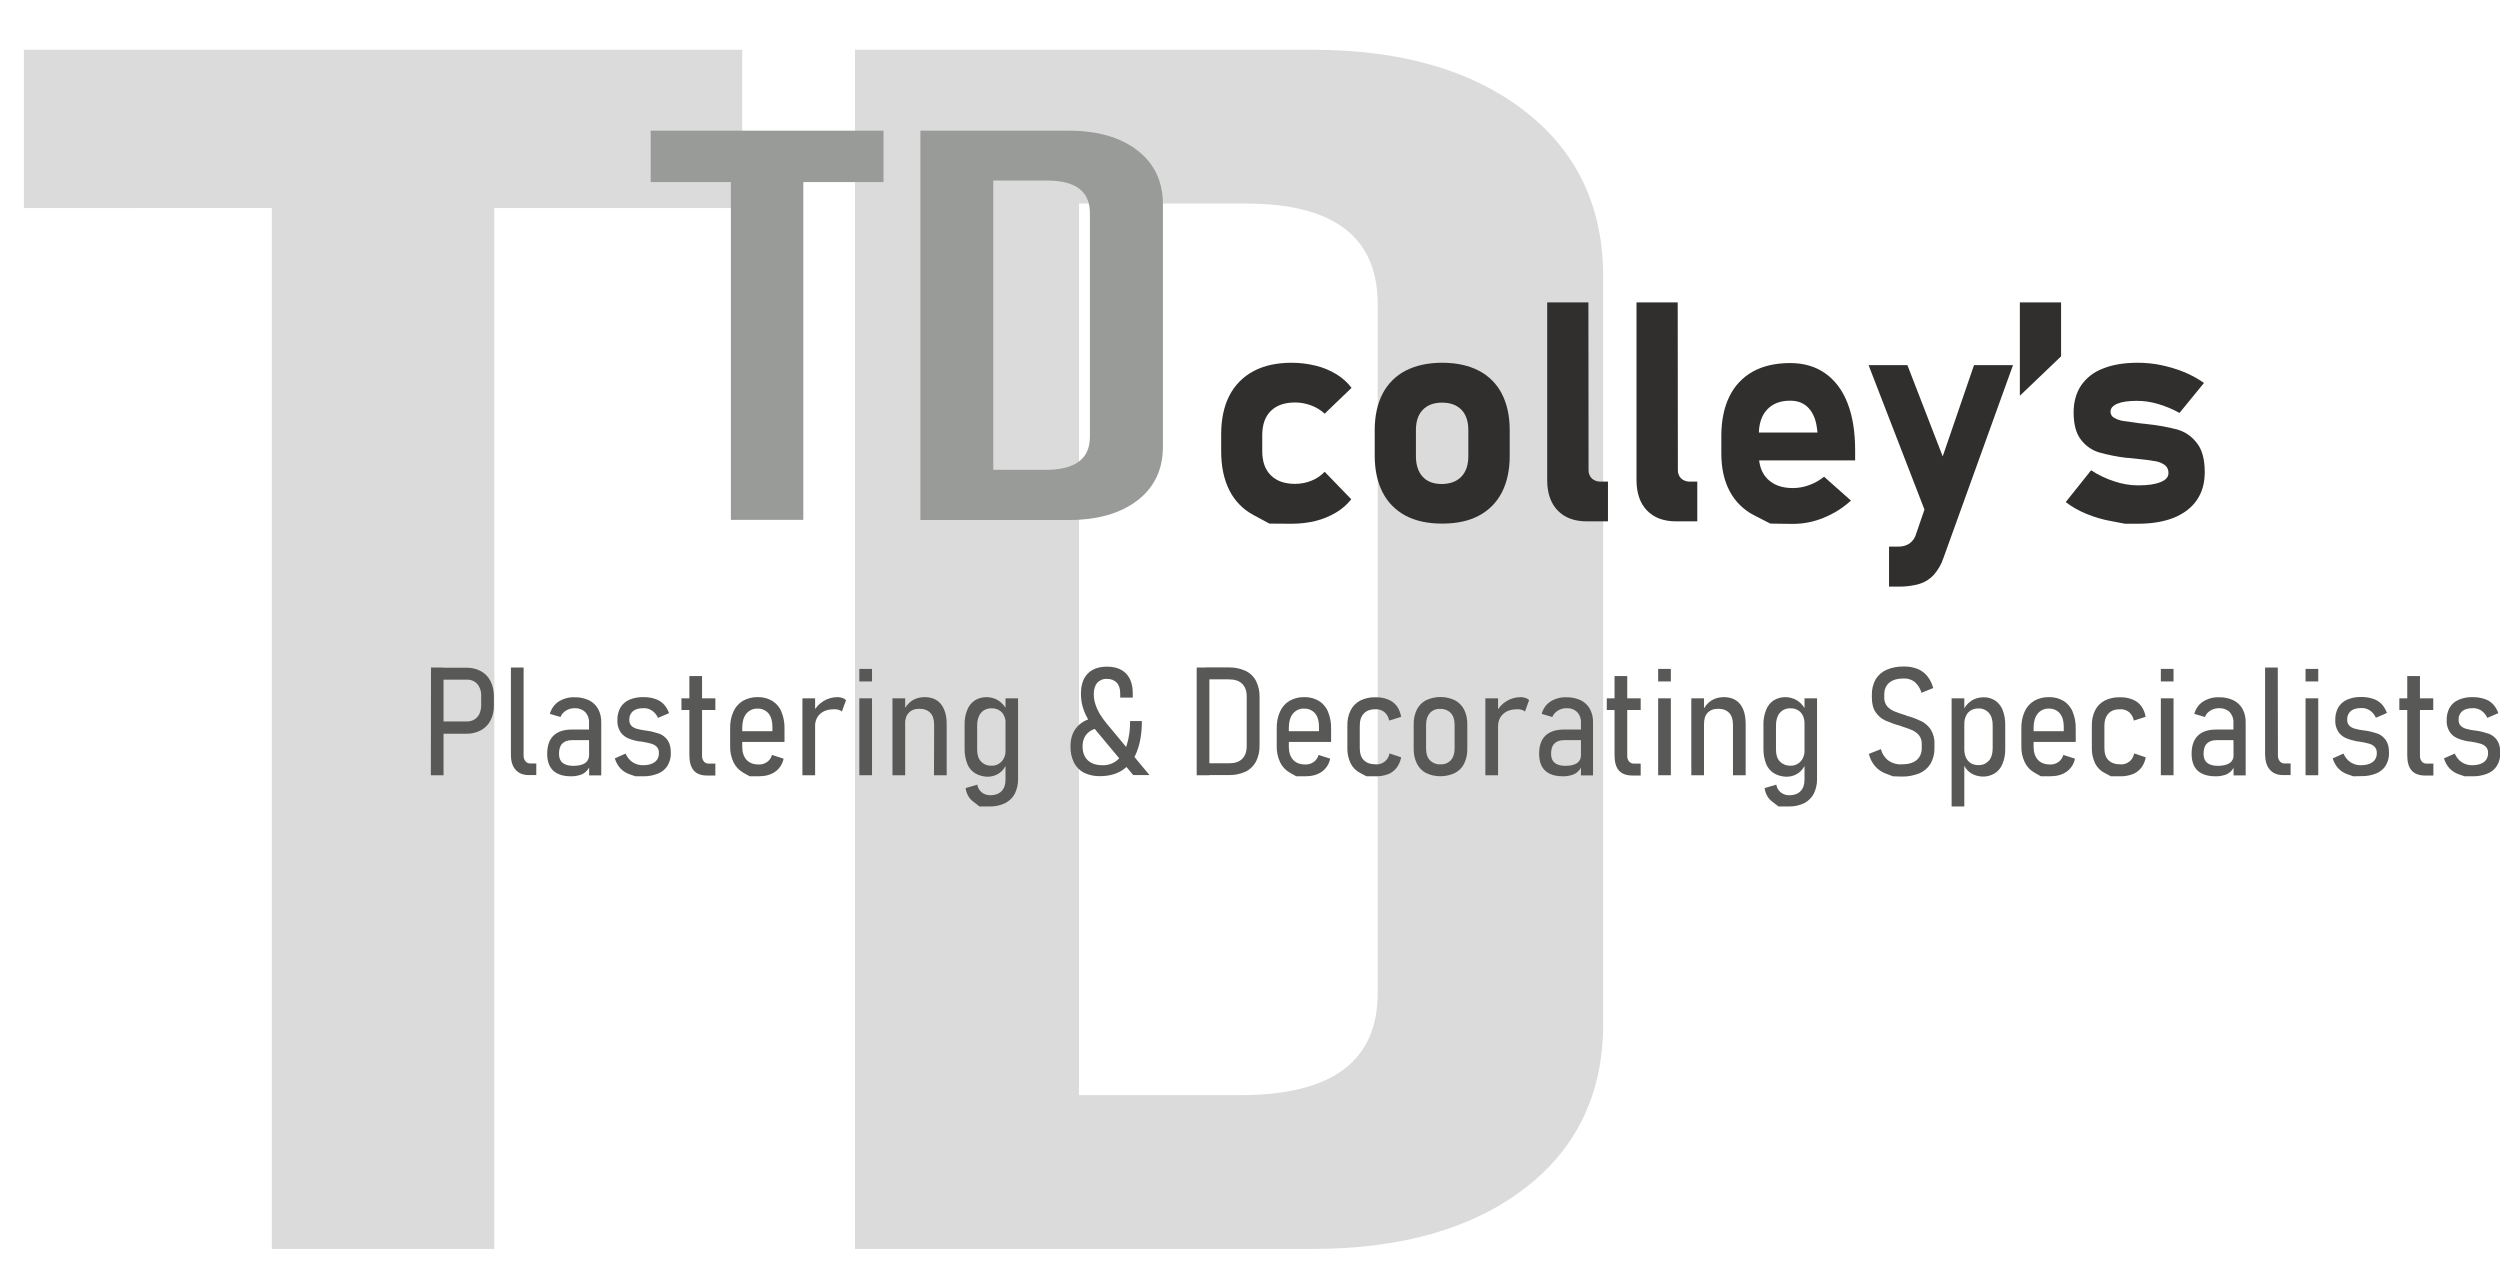 <?xml version="1.0" encoding="utf-8"?>
<!-- Generator: Adobe Illustrator 23.1.0, SVG Export Plug-In . SVG Version: 6.00 Build 0)  -->
<svg version="1.1" id="Layer_1" xmlns="http://www.w3.org/2000/svg" xmlns:xlink="http://www.w3.org/1999/xlink" x="0px" y="0px"
	 viewBox="0 0 1674 850.4" style="enable-background:new 0 0 1674 850.4;" xml:space="preserve">
<style type="text/css">
	.st0{enable-background:new    ;}
	.st1{fill:#DBDBDB;}
	.st2{fill:#585856;}
	.st3{fill:#999B98;}
	.st4{fill:#302F2D;}
</style>
<title>Asset 1</title>
<g>
	<g id="Layer_1-2">
		<g class="st0">
			<path class="st1" d="M497,139.3H331v697H182v-697H16v-106h481V139.3z"/>
			<path class="st1" d="M1073.5,685.3c0,46.9-17.6,83.8-52.9,110.7s-82.6,40.3-142.1,40.3h-306v-803h306
				c59.5,0,106.8,13.6,142.1,40.8c35.3,27.2,52.9,64.3,52.9,111.2V685.3z M922.5,665V203.6c0-44.8-29.4-67.3-88.1-67.3H722.5v597
				h108C891.9,733.3,922.5,710.6,922.5,665z"/>
		</g>
		<path class="st2" d="M288.6,447h8.4v72.1h-8.5L288.6,447z M293.8,483.1h18.8c1.8,0,3.5-0.4,5-1.3s2.6-2.2,3.4-3.8
			c0.8-1.8,1.2-3.8,1.2-5.7V466c0.1-2-0.3-4-1.2-5.8c-0.7-1.6-1.9-2.9-3.3-3.8c-1.5-0.9-3.3-1.4-5.1-1.3h-18.8v-8h18.4
			c3.4-0.1,6.8,0.7,9.8,2.3c2.7,1.5,5,3.8,6.4,6.6c1.6,3.1,2.3,6.6,2.3,10.1v6.5c0.1,3.4-0.7,6.9-2.3,9.9c-1.4,2.8-3.7,5-6.4,6.5
			c-3,1.6-6.4,2.4-9.8,2.3h-18.4V483.1z"/>
		<path class="st2" d="M350.6,505.5c-0.1,1.5,0.3,3,1.2,4.2c0.8,1,2.1,1.6,3.4,1.5h3.9v7.8h-5c-3.8,0-6.8-1.2-8.9-3.6
			c-2.1-2.4-3.1-5.7-3.1-10.1V447h8.5V505.5z"/>
		<path class="st2" d="M370.4,516c-2.7-2.6-4-6.3-4-11.3c0-5.3,1.4-9.4,4.2-12.1s6.9-4.1,12.4-4.1h11.8l0.7,7.1H383
			c-2.9,0-5,0.8-6.5,2.3s-2.2,3.8-2.2,6.9c0,2.7,0.8,4.7,2.4,6c1.6,1.3,4,2,7.1,2c3.5,0,6.1-0.6,7.9-1.8c1.8-1.2,2.8-3.2,2.7-5.3
			l1,5.7c-0.4,1.8-1.3,3.4-2.5,4.7s-2.7,2.3-4.4,2.8c-2,0.6-4.1,1-6.3,0.9C377.1,519.8,373.1,518.5,370.4,516z M394.4,484
			c0.2-2.6-0.7-5.2-2.5-7.2c-1.9-1.8-4.4-2.7-7.1-2.6c-2,0-4.1,0.5-5.8,1.6c-1.7,1-3,2.5-3.7,4.3l-7.1-2.1c0.9-3.3,2.9-6.3,5.8-8.2
			c3.2-2,7-3.1,10.8-2.9c3.3-0.1,6.6,0.6,9.6,2c2.6,1.3,4.7,3.3,6.1,5.8c1.5,2.8,2.2,6,2.1,9.2v35.3h-8.1L394.4,484z"/>
		<path class="st2" d="M425.5,519.8l-3.8-1.3c-2.4-0.8-4.6-2.2-6.3-4c-1.7-1.9-3-4.2-3.7-6.7l7.2-3.2c1,2.3,2.6,4.4,4.7,5.8
			c2,1.3,4.4,2,6.8,2c3.5,0,6.1-0.7,8-2.1s2.9-3.7,2.8-6.1c0.1-1.5-0.4-3-1.4-4.1c-1-1-2.2-1.7-3.6-2.1c-2-0.6-4-1-6-1.3l-0.5-0.1
			l-0.8-0.1c-0.1,0-0.2,0-0.2,0c-0.1,0-0.2,0-0.4,0c-2.6-0.4-5.2-1.1-7.6-2.1c-2.1-0.9-3.9-2.3-5.2-4.2c-1.5-2.4-2.3-5.1-2.1-7.9
			c-0.1-3,0.6-5.9,2-8.5c1.4-2.3,3.4-4.1,5.9-5.2c3-1.3,6.3-1.9,9.6-1.8c2.7,0,5.3,0.3,7.8,1.2c2.2,0.7,4.1,1.9,5.7,3.5
			c1.6,1.7,2.8,3.8,3.6,6l-7.4,3.2c-0.9-2-2.2-3.6-4-4.9c-1.7-1.1-3.7-1.7-5.8-1.6c-3.1,0-5.4,0.7-7,2c-1.7,1.5-2.6,3.7-2.4,5.9
			c-0.1,1.4,0.4,2.8,1.4,3.9c1,1,2.3,1.6,3.6,2c2,0.5,4.1,1,6.1,1.2h0.2c0.1,0,0.1,0,0.2,0s0.2,0.1,0.2,0.1h0.3
			c2.7,0.4,5.4,1.1,8.1,2c2.2,0.8,4.1,2.3,5.5,4.3c1.5,2.1,2.2,4.9,2.2,8.6c0.1,3-0.7,5.9-2.2,8.5c-1.5,2.4-3.7,4.2-6.4,5.3
			c-3.3,1.3-6.7,1.9-10.2,1.8L425.5,519.8z"/>
		<path class="st2" d="M456.3,467.6H479v7.8h-22.7V467.6z M464.5,515.9c-1.9-2.3-2.9-5.7-2.9-10.2v-53h8.5v53.1
			c-0.1,1.5,0.3,2.9,1.2,4.1c0.9,1,2.1,1.5,3.4,1.4h4.3v8h-5.4C469.5,519.3,466.5,518.2,464.5,515.9L464.5,515.9z"/>
		<path class="st2" d="M502,519.8l-4.3-2.4c-2.8-1.6-5.1-4-6.5-6.9c-1.6-3.4-2.4-7.1-2.3-10.8v-11.9c-0.1-3.9,0.6-7.8,2.2-11.3
			c1.3-3,3.5-5.5,6.3-7.2c3-1.7,6.5-2.6,10-2.5c3.4-0.1,6.7,0.8,9.7,2.5c2.7,1.7,4.9,4.2,6.1,7.2c1.5,3.6,2.2,7.5,2.1,11.4v8.9
			h-30.6v-7.2h22.5v-3c0-3.8-0.9-6.8-2.6-8.9c-1.8-2.1-4.5-3.3-7.2-3.2c-2.9-0.2-5.8,1.1-7.7,3.4c-1.8,2.3-2.7,5.4-2.7,9.4V500
			c0,3.8,1,6.7,2.9,8.8s4.6,3.1,8.1,3.1c2,0.1,4-0.5,5.7-1.7c1.6-1.2,2.7-2.8,3.2-4.7l7.8,2.5c-0.7,3.5-2.7,6.7-5.7,8.8
			c-2.9,2-6.5,3-11,3H502z"/>
		<path class="st2" d="M537.3,467.6h8.5v51.5h-8.5V467.6z M561.6,475.3c-0.9-0.3-1.9-0.4-2.9-0.4c-4,0-7.2,1-9.5,3.1
			c-2.3,2-3.4,4.9-3.5,8.6l-1-10c1.6-3,3.9-5.5,6.8-7.2c2.8-1.7,6-2.6,9.3-2.6c1.1,0,2.2,0.2,3.2,0.5c0.9,0.3,1.8,0.8,2.5,1.5
			l-2.8,7.7C563.1,475.9,562.4,475.5,561.6,475.3L561.6,475.3z"/>
		<path class="st2" d="M575.4,447.9h8.5v8.4h-8.5V447.9z M575.4,467.6h8.5v51.5h-8.5V467.6z"/>
		<path class="st2" d="M597.6,467.6h8.5v51.5h-8.5V467.6z M625.5,485.4c0-3.5-0.8-6.2-2.5-8s-4.1-2.8-7.3-2.8s-5.5,0.9-7.2,2.7
			s-2.5,4.3-2.5,7.7l-1.1-8.6c1.1-2.9,3.1-5.4,5.7-7.2c2.5-1.6,5.4-2.4,8.4-2.4c4.8,0,8.5,1.5,11,4.6s3.9,7.5,3.9,13.4v34.3h-8.5
			L625.5,485.4z"/>
		<path class="st2" d="M652.8,517.7c-2.3-1.5-4.1-3.6-5.1-6.2c-1.2-3.1-1.8-6.4-1.8-9.7v-16.5c-0.1-3.4,0.5-6.8,1.8-10
			c1-2.6,2.7-4.7,5-6.3c2.4-1.5,5.1-2.2,7.9-2.2c2.8,0,5.6,0.8,8,2.3c2.5,1.7,4.5,4,5.8,6.8l-1,8.6c0-1.8-0.3-3.7-1.1-5.3
			c-0.7-1.5-1.8-2.8-3.2-3.6c-1.5-0.9-3.3-1.4-5.1-1.3c-2.7-0.1-5.3,0.9-7.1,3c-1.7,2-2.6,4.8-2.6,8.3V502c0,3.4,0.8,6,2.6,7.9
			s4.4,3,7.1,2.8c1.8,0.1,3.5-0.4,5-1.4c1.4-0.9,2.5-2.2,3.2-3.6c0.8-1.7,1.2-3.5,1.1-5.3l0.7,8.8c-0.9,2.7-2.7,5-5,6.6
			c-2.4,1.6-5.3,2.4-8.2,2.3C658,519.9,655.2,519.2,652.8,517.7z M655.9,540l-4.2-3.2c-2.9-2.2-4.7-5.5-5.1-9.1l7.8-2.3
			c0.3,2,1.4,3.9,3,5.2s3.7,1.9,5.7,1.9c3.2,0,5.7-0.9,7.5-2.7s2.7-4.4,2.7-7.7v-54.5h8.4v53.9c0.1,3.5-0.7,6.9-2.2,10
			c-1.4,2.7-3.7,4.9-6.5,6.3c-3.2,1.5-6.7,2.3-10.2,2.2L655.9,540z"/>
		<path class="st2" d="M728.7,490.5c-2.5,2.2-3.8,5.3-3.8,9.3s1.2,7.1,3.5,9.3c2.3,2.2,5.6,3.3,9.9,3.3c3.6,0.1,7.2-1.1,9.9-3.5
			c3-2.7,5.2-6.2,6.3-10.1c1.6-5.2,2.3-10.6,2.2-16h7.9c0,7.9-1.1,14.6-3.2,20.1c-1.8,5-5.1,9.4-9.4,12.5c-4.2,2.9-9.4,4.3-15.5,4.3
			c-3.7,0.1-7.4-0.7-10.7-2.3c-2.9-1.5-5.2-3.9-6.7-6.8c-1.6-3.4-2.4-7.1-2.3-10.8c0-5.7,1.6-10.2,4.9-13.6
			c3.2-3.4,7.8-5.4,13.7-5.9l4,6.9C734.8,487.2,731.2,488.3,728.7,490.5z M734.2,489.5c-2.1-2.5-4.1-5.2-5.7-8
			c-1.5-2.6-2.7-5.3-3.5-8.1c-0.8-2.8-1.2-5.7-1.2-8.7c0-6,1.5-10.5,4.5-13.6s7.3-4.7,12.9-4.7c5.5,0,9.8,1.5,12.8,4.6
			s4.5,7.5,4.5,13.3v2.8h-8.4v-2.8c0-3.1-0.8-5.5-2.3-7.2c-1.7-1.7-4.1-2.6-6.5-2.5c-2.5-0.2-4.9,0.8-6.6,2.6
			c-1.5,1.8-2.3,4.3-2.3,7.5c0,2.3,0.3,4.5,1,6.6c0.7,2.3,1.7,4.5,2.9,6.6c1.5,2.4,3.1,4.7,4.9,6.8l28.5,34.3h-10.9L734.2,489.5z"/>
		<path class="st2" d="M801.3,447h8.5v72.1h-8.5V447z M807.1,511.1H823c3.9,0,6.8-1,8.8-3s3-4.8,3-8.6v-33c0-3.8-1-6.6-3-8.6
			s-5-3-8.8-3h-15.9v-8h15.6c3.9-0.1,7.8,0.7,11.3,2.3c3,1.4,5.5,3.8,7,6.7c1.7,3.4,2.5,7.1,2.4,10.9v32.3c0.1,3.8-0.7,7.5-2.4,10.9
			c-1.6,2.9-4,5.3-7,6.7c-3.5,1.6-7.4,2.4-11.3,2.3h-15.6V511.1z"/>
		<path class="st2" d="M868,519.8l-4.3-2.4c-2.8-1.6-5.1-4-6.5-6.9c-1.6-3.4-2.4-7.1-2.3-10.8v-11.9c-0.1-3.9,0.6-7.8,2.2-11.3
			c1.3-3,3.5-5.5,6.3-7.2c3-1.7,6.5-2.6,10-2.5c3.4-0.1,6.7,0.8,9.7,2.5c2.7,1.7,4.9,4.2,6.1,7.2c1.5,3.6,2.2,7.5,2.1,11.4v8.9
			h-30.6v-7.2h22.5v-3c0-3.8-0.9-6.8-2.6-8.9c-1.8-2.1-4.5-3.3-7.2-3.2c-3-0.2-5.8,1.1-7.7,3.4c-1.8,2.3-2.7,5.4-2.7,9.4V500
			c0,3.8,1,6.7,2.9,8.8s4.7,3.1,8.1,3.1c2,0.1,4-0.5,5.7-1.7c1.6-1.2,2.7-2.8,3.2-4.7l7.8,2.5c-0.7,3.5-2.7,6.7-5.7,8.8
			c-2.9,2-6.5,3-11,3H868z"/>
		<path class="st2" d="M915,519.8l-4.2-2.2c-2.8-1.4-5-3.7-6.4-6.4c-1.5-3.2-2.3-6.7-2.2-10.2v-15.1c-0.1-3.6,0.6-7.1,2.2-10.3
			c1.4-2.8,3.7-5.1,6.4-6.5c3.2-1.6,6.7-2.3,10.2-2.2c2.9-0.1,5.8,0.4,8.5,1.5c2.3,0.9,4.3,2.4,5.8,4.4c1.5,2.1,2.5,4.6,2.9,7.2
			l-8,2.5c-0.4-2.2-1.5-4.2-3.2-5.7c-1.7-1.3-3.8-2-5.9-1.9c-3.4,0-6,0.9-7.8,2.8c-1.9,1.9-2.8,4.6-2.8,8.3v15c0,3.5,0.9,6.2,2.7,8
			s4.4,2.8,7.9,2.8c4.5,0.4,8.6-2.8,9.3-7.3l7.8,2.6c-0.4,2.5-1.5,4.9-3,7c-1.5,1.9-3.5,3.4-5.7,4.3c-2.7,1-5.6,1.5-8.5,1.4H915z"/>
		<path class="st2" d="M954.8,517.6c-2.7-1.4-4.8-3.7-6.1-6.4c-1.5-3.1-2.2-6.6-2.1-10.1v-15.9c-0.1-3.5,0.6-6.9,2.1-10
			c1.3-2.7,3.5-4.9,6.1-6.3c6.2-2.9,13.3-2.9,19.4,0c2.7,1.4,4.8,3.6,6.2,6.3c1.5,3.1,2.2,6.5,2.1,10v16.1c0.1,3.5-0.6,6.9-2.1,10
			c-1.3,2.7-3.5,4.9-6.2,6.3C968.1,520.5,960.9,520.5,954.8,517.6L954.8,517.6z M971.5,509c1.7-1.9,2.5-4.5,2.5-7.8v-15.9
			c0-3.3-0.8-5.9-2.5-7.8c-1.8-1.9-4.4-2.9-7.1-2.8c-2.6-0.2-5.2,0.8-7,2.8c-1.6,1.8-2.5,4.4-2.5,7.8v15.9c0,3.4,0.8,6,2.5,7.8
			c1.8,1.9,4.4,2.9,7,2.8C967.1,512,969.7,511,971.5,509z"/>
		<path class="st2" d="M994.6,467.6h8.5v51.5h-8.5V467.6z M1019,475.3c-0.9-0.3-1.9-0.4-2.9-0.4c-4,0-7.2,1-9.5,3.1
			c-2.3,2-3.5,4.9-3.5,8.6l-1-10c1.6-3,3.9-5.5,6.8-7.2c2.8-1.7,6-2.6,9.3-2.6c1.1,0,2.2,0.2,3.2,0.5c0.9,0.3,1.8,0.8,2.5,1.5
			l-2.8,7.7C1020.5,475.9,1019.8,475.5,1019,475.3L1019,475.3z"/>
		<path class="st2" d="M1034.6,516c-2.7-2.6-4-6.3-4-11.3c0-5.3,1.4-9.4,4.2-12.1s6.9-4.1,12.5-4.1h11.8l0.7,7.1h-12.5
			c-2.9,0-5,0.8-6.5,2.3s-2.2,3.8-2.2,6.9c0,2.7,0.8,4.7,2.4,6c1.6,1.3,4,2,7.1,2c3.5,0,6.1-0.6,7.8-1.8c1.8-1.2,2.8-3.2,2.7-5.3
			l1,5.7c-0.4,1.8-1.3,3.4-2.5,4.7s-2.7,2.3-4.4,2.8c-2,0.6-4.1,1-6.3,0.9C1041.2,519.8,1037.3,518.5,1034.6,516z M1058.6,484
			c0.2-2.6-0.7-5.2-2.5-7.2c-1.9-1.8-4.4-2.7-7.1-2.6c-2,0-4.1,0.5-5.8,1.6c-1.7,1-3,2.5-3.8,4.3l-7.1-2.1c0.9-3.3,2.9-6.3,5.8-8.2
			c3.2-2,7-3.1,10.8-2.9c3.3-0.1,6.6,0.6,9.6,2c2.6,1.3,4.7,3.3,6.1,5.8c1.5,2.8,2.2,6,2.1,9.2v35.3h-8.1V484z"/>
		<path class="st2" d="M1075.9,467.6h22.7v7.8h-22.7V467.6z M1084,515.9c-2-2.3-2.9-5.7-2.9-10.2v-53h8.5v53.1
			c-0.1,1.5,0.3,2.9,1.2,4.1c0.9,1,2.1,1.5,3.4,1.4h4.4v8h-5.3C1089.1,519.3,1086,518.2,1084,515.9z"/>
		<path class="st2" d="M1110.3,447.9h8.5v8.4h-8.5V447.9z M1110.3,467.6h8.5v51.5h-8.5V467.6z"/>
		<path class="st2" d="M1132.5,467.6h8.5v51.5h-8.5V467.6z M1160.4,485.4c0-3.5-0.8-6.2-2.5-8s-4.1-2.8-7.3-2.8s-5.5,0.9-7.2,2.7
			s-2.4,4.3-2.4,7.7l-1-8.6c1.1-2.9,3.1-5.4,5.7-7.2c2.5-1.6,5.4-2.4,8.4-2.4c4.8,0,8.5,1.5,11,4.6s3.8,7.5,3.8,13.4v34.3h-8.5
			V485.4z"/>
		<path class="st2" d="M1187.7,517.7c-2.3-1.5-4.1-3.6-5.1-6.2c-1.2-3.1-1.8-6.4-1.8-9.7v-16.5c-0.1-3.4,0.5-6.8,1.8-10
			c1-2.6,2.7-4.7,5-6.3c2.4-1.5,5.1-2.2,7.9-2.2s5.6,0.8,8,2.3c2.5,1.7,4.5,4,5.8,6.8l-1,8.6c0-1.8-0.3-3.7-1.1-5.3
			c-0.7-1.5-1.8-2.8-3.2-3.6c-1.5-0.9-3.3-1.4-5.1-1.3c-2.7-0.1-5.3,0.9-7.1,3c-1.7,2-2.6,4.8-2.6,8.3V502c0,3.4,0.8,6,2.6,7.9
			c1.9,1.9,4.5,2.9,7.1,2.8c1.8,0.1,3.5-0.4,5.1-1.4c1.4-0.9,2.5-2.2,3.2-3.6c0.8-1.7,1.2-3.5,1.1-5.3l0.7,8.8c-0.9,2.7-2.7,5-5,6.6
			c-2.4,1.6-5.3,2.4-8.2,2.3C1192.9,519.9,1190.1,519.2,1187.7,517.7z M1190.9,540l-4.2-3.2c-2.9-2.2-4.7-5.5-5.1-9.1l7.8-2.3
			c0.3,2,1.4,3.9,3,5.2s3.7,1.9,5.7,1.9c3.2,0,5.8-0.9,7.5-2.7c1.8-1.8,2.7-4.4,2.7-7.7v-54.5h8.4v53.9c0.1,3.5-0.7,6.9-2.2,10
			c-1.4,2.7-3.7,4.9-6.4,6.3c-3.2,1.5-6.7,2.3-10.2,2.2L1190.9,540z"/>
		<path class="st2" d="M1267.5,519.8l-4.5-1.7c-2.9-1-5.4-2.7-7.4-5c-2.1-2.4-3.5-5.3-4.2-8.3l8.1-3.2c0.7,3.1,2.5,5.8,5,7.7
			c2.6,1.8,5.7,2.7,8.8,2.5c4.4,0,7.7-0.9,10-2.8s3.5-4.6,3.5-8.1v-2.6c0.1-2.1-0.5-4.1-1.7-5.8c-1.2-1.5-2.8-2.7-4.5-3.5
			c-2.3-1-4.8-1.9-7.2-2.6l-0.2-0.1l-0.2-0.1l-0.9-0.3c-3.4-0.9-6.6-2.1-9.8-3.5c-2.6-1.2-4.7-3.1-6.3-5.4c-1.7-2.4-2.6-5.7-2.6-9.8
			v-2c-0.1-3.6,0.8-7.1,2.5-10.3c1.7-2.8,4.3-5.1,7.3-6.4c3.7-1.6,7.7-2.3,11.7-2.2c3.1-0.1,6.2,0.5,9.1,1.6c2.5,1,4.8,2.7,6.5,4.8
			c1.9,2.4,3.2,5.1,4,8l-7.9,3.2c-0.7-2.8-2.3-5.2-4.4-7.2c-2.1-1.6-4.7-2.5-7.3-2.4c-4.3,0-7.5,0.9-9.8,2.8c-2.2,1.8-3.4,4.5-3.4,8
			v2c-0.1,2.1,0.6,4.1,1.9,5.8c1.3,1.5,2.9,2.6,4.8,3.4c2.5,1,5.1,1.9,7.8,2.7c0.2,0,0.3,0.1,0.4,0.2s0.2,0.1,0.3,0.2
			c0.2,0,0.3,0.1,0.5,0.1c0.2,0.1,0.3,0.1,0.5,0.1c3.1,0.9,6.1,2.1,9,3.5c2.4,1.3,4.5,3.2,6,5.5c1.7,2.9,2.6,6.2,2.4,9.6v2.8
			c0.1,3.6-0.8,7.2-2.6,10.4c-1.8,2.9-4.4,5.1-7.4,6.4c-3.8,1.5-7.8,2.3-11.9,2.2L1267.5,519.8z"/>
		<path class="st2" d="M1306.8,467.6h8.5V540h-8.5V467.6z M1319.4,517.5c-2.3-1.6-4-3.9-4.8-6.5l0.7-9.3c0,1.9,0.3,3.8,1.1,5.6
			c0.7,1.5,1.8,2.8,3.2,3.7c1.5,0.9,3.3,1.4,5.1,1.3c2.7,0.2,5.3-1,7.1-3c1.7-2,2.5-4.8,2.5-8.3v-15.3c0-3.6-0.8-6.3-2.5-8.3
			c-1.8-2-4.4-3.2-7.1-3c-1.8-0.1-3.5,0.4-5.1,1.3c-1.4,0.9-2.5,2.1-3.2,3.7c-0.8,1.7-1.1,3.5-1.1,5.4l-1-8.5c1.1-2.8,3.1-5.3,5.6-7
			c2.4-1.6,5.3-2.4,8.2-2.4c2.8-0.1,5.5,0.7,7.9,2.2c2.3,1.6,4,3.8,5,6.4c1.2,3.2,1.8,6.7,1.7,10.2v15.6c0.1,3.5-0.5,6.9-1.8,10.1
			c-1,2.6-2.8,4.9-5.2,6.4c-2.4,1.5-5.3,2.3-8.2,2.2C1324.7,519.9,1321.8,519.1,1319.4,517.5L1319.4,517.5z"/>
		<path class="st2" d="M1366.6,519.8l-4.3-2.4c-2.8-1.6-5.1-4-6.5-6.9c-1.6-3.4-2.4-7.1-2.3-10.8v-11.9c-0.1-3.9,0.6-7.8,2.2-11.3
			c1.3-3,3.5-5.5,6.3-7.2c3-1.7,6.5-2.6,10-2.5c3.4-0.1,6.7,0.8,9.7,2.5c2.7,1.7,4.9,4.2,6.1,7.2c1.5,3.6,2.2,7.5,2.1,11.4v8.9
			h-30.6v-7.2h22.6v-3c0-3.8-0.9-6.8-2.6-8.9c-1.8-2.1-4.5-3.3-7.2-3.2c-3-0.2-5.8,1.1-7.7,3.4c-1.8,2.3-2.7,5.4-2.7,9.4V500
			c0,3.8,1,6.7,2.9,8.8s4.7,3.1,8.1,3.1c2,0.1,4-0.5,5.7-1.7c1.6-1.2,2.7-2.8,3.2-4.7l7.8,2.5c-0.7,3.5-2.7,6.7-5.7,8.8
			c-2.9,2-6.5,3-11,3H1366.6z"/>
		<path class="st2" d="M1413.5,519.8l-4.2-2.2c-2.8-1.4-5-3.7-6.4-6.4c-1.5-3.2-2.3-6.7-2.2-10.2v-15.1c-0.1-3.6,0.6-7.1,2.2-10.3
			c1.4-2.8,3.7-5.1,6.4-6.5c3.2-1.6,6.7-2.3,10.2-2.2c2.9-0.1,5.8,0.4,8.5,1.5c2.3,0.9,4.3,2.4,5.8,4.4c1.5,2.1,2.5,4.6,2.9,7.2
			l-7.9,2.5c-0.4-2.2-1.5-4.2-3.2-5.7c-1.7-1.3-3.8-2-5.9-1.9c-3.4,0-6,0.9-7.8,2.8s-2.8,4.6-2.8,8.3v15c0,3.5,0.9,6.2,2.7,8
			c1.8,1.8,4.4,2.8,7.9,2.8c4.5,0.4,8.6-2.8,9.3-7.3l7.8,2.6c-0.4,2.5-1.5,4.9-3,7c-1.5,1.9-3.5,3.4-5.8,4.3c-2.7,1-5.6,1.5-8.5,1.4
			H1413.5z"/>
		<path class="st2" d="M1446.9,447.9h8.5v8.4h-8.5V447.9z M1446.9,467.6h8.5v51.5h-8.5V467.6z"/>
		<path class="st2" d="M1471.5,516c-2.7-2.6-4-6.3-4-11.3c0-5.3,1.4-9.4,4.2-12.1c2.8-2.8,6.9-4.1,12.5-4.1h11.8l0.7,7.1h-12.5
			c-2.9,0-5,0.8-6.5,2.3s-2.2,3.8-2.2,6.9c0,2.7,0.8,4.7,2.4,6c1.6,1.3,4,2,7.1,2c3.5,0,6.1-0.6,7.9-1.8c1.8-1.2,2.8-3.2,2.7-5.3
			l1,5.7c-0.4,1.8-1.3,3.4-2.4,4.7c-1.2,1.3-2.7,2.3-4.4,2.8c-2,0.6-4.1,1-6.3,0.9C1478.2,519.8,1474.2,518.5,1471.5,516z
			 M1495.5,484c0.2-2.6-0.7-5.2-2.5-7.2c-1.9-1.8-4.5-2.7-7.1-2.6c-2,0-4.1,0.5-5.8,1.6c-1.7,1-3,2.5-3.7,4.3l-7.1-2.1
			c0.9-3.3,2.9-6.3,5.8-8.2c3.2-2,7-3.1,10.8-2.9c3.3-0.1,6.6,0.6,9.6,2c2.6,1.3,4.7,3.3,6.1,5.8c1.5,2.8,2.2,6,2.1,9.2v35.3h-8.1
			L1495.5,484z"/>
		<path class="st2" d="M1525.3,505.5c-0.1,1.5,0.3,3,1.2,4.2c0.8,1,2.1,1.6,3.4,1.5h3.9v7.8h-5c-3.8,0-6.8-1.2-8.9-3.6
			c-2.1-2.4-3.1-5.7-3.2-10.1V447h8.5L1525.3,505.5z"/>
		<path class="st2" d="M1543.8,447.9h8.5v8.4h-8.5V447.9z M1543.8,467.6h8.5v51.5h-8.5V467.6z"/>
		<path class="st2" d="M1575.8,519.8l-3.8-1.3c-2.4-0.8-4.6-2.2-6.3-4c-1.7-1.9-3-4.2-3.7-6.7l7.2-3.2c1,2.3,2.6,4.4,4.7,5.8
			c2,1.3,4.4,2,6.8,2c3.5,0,6.1-0.7,8-2.1s2.9-3.7,2.8-6.1c0.1-1.5-0.4-3-1.4-4.1c-1-1-2.2-1.7-3.6-2.1c-2-0.6-4-1-6-1.3l-0.6-0.1
			l-0.7-0.1c-0.1,0-0.2,0-0.3,0c-0.1,0-0.2,0-0.3,0c-2.6-0.5-5.1-1.2-7.6-2.2c-2.1-0.9-3.9-2.3-5.2-4.2c-1.5-2.4-2.3-5.1-2.1-7.9
			c-0.1-3,0.6-5.9,2-8.5c1.4-2.3,3.4-4.1,5.9-5.2c3-1.3,6.3-1.9,9.6-1.8c2.7,0,5.3,0.4,7.8,1.2c2.2,0.7,4.1,1.9,5.7,3.5
			c1.6,1.7,2.8,3.8,3.6,6l-7.4,3.2c-0.9-2-2.2-3.6-4-4.9c-1.7-1.1-3.7-1.7-5.8-1.6c-3.1,0-5.4,0.7-7,2c-1.7,1.5-2.6,3.7-2.4,5.9
			c-0.1,1.4,0.4,2.8,1.4,3.9c1,1,2.3,1.6,3.6,2c2,0.5,4.1,1,6.2,1.2h0.2c0.1,0,0.1,0,0.2,0s0.2,0.1,0.3,0.1h0.3
			c2.7,0.4,5.4,1.1,8.1,2c2.2,0.8,4.1,2.3,5.5,4.3c1.5,2.1,2.2,4.9,2.2,8.6c0.1,3-0.7,5.9-2.2,8.5c-1.5,2.4-3.7,4.2-6.4,5.3
			c-3.3,1.3-6.7,1.9-10.2,1.8L1575.8,519.8z"/>
		<path class="st2" d="M1606.6,467.6h22.7v7.8h-22.7V467.6z M1614.8,515.9c-2-2.3-2.9-5.7-2.9-10.2v-53h8.5v53.1
			c-0.1,1.5,0.3,2.9,1.2,4.1c0.9,1,2.1,1.5,3.4,1.4h4.4v8h-5.3C1619.8,519.3,1616.8,518.2,1614.8,515.9z"/>
		<path class="st2" d="M1650.3,519.8l-3.8-1.3c-2.4-0.8-4.6-2.2-6.3-4c-1.7-1.9-3-4.2-3.7-6.7l7.2-3.2c1,2.3,2.6,4.4,4.7,5.8
			c2,1.3,4.4,2,6.8,2c3.5,0,6.1-0.7,8-2.1s2.9-3.7,2.8-6.1c0.1-1.5-0.4-3-1.4-4.1c-1-1-2.2-1.7-3.6-2.1c-2-0.6-4-1-6-1.3l-0.5-0.1
			l-0.8-0.1c-0.1,0-0.2,0-0.2,0c-0.1,0-0.2,0-0.3,0c-2.6-0.4-5.2-1.1-7.6-2.1c-2.1-0.9-3.9-2.3-5.2-4.2c-1.5-2.4-2.3-5.1-2.1-7.9
			c-0.1-3,0.6-5.9,2-8.5c1.4-2.3,3.4-4.1,5.9-5.2c3-1.3,6.3-1.9,9.6-1.8c2.7,0,5.3,0.4,7.8,1.2c2.2,0.7,4.1,1.9,5.7,3.5
			c1.6,1.7,2.8,3.8,3.6,6l-7.4,3.2c-0.9-2-2.2-3.6-4-4.9c-1.7-1.1-3.7-1.7-5.8-1.6c-3.1,0-5.4,0.7-7,2c-1.7,1.5-2.6,3.7-2.4,5.9
			c-0.1,1.4,0.4,2.8,1.4,3.9c1,1,2.3,1.6,3.6,2c2,0.5,4.1,1,6.2,1.2h0.2c0.1,0,0.1,0,0.2,0s0.2,0.1,0.3,0.1h0.2
			c2.7,0.4,5.4,1.1,8.1,2c2.2,0.8,4.1,2.3,5.5,4.3c1.5,2.1,2.2,4.9,2.2,8.6c0.1,3-0.7,5.9-2.2,8.5c-1.5,2.4-3.7,4.2-6.4,5.3
			c-3.3,1.3-6.7,1.9-10.2,1.8L1650.3,519.8z"/>
		<g class="st0">
			<path class="st3" d="M591.6,121.9h-53.7v226.2h-48.5V121.9h-53.7V87.5h155.9V121.9z"/>
			<path class="st3" d="M778.7,299c0,15.3-5.7,27.3-17.1,36.1c-11.4,8.7-26.7,13.1-46,13.1h-99.3V87.5h99.3c19.3,0,34.6,4.4,46,13.2
				c11.4,8.8,17.1,20.9,17.1,36.2V299z M729.8,292.5V142.7c0-14.5-9.5-21.8-28.5-21.8h-36.2v193.7h35
				C719.9,314.6,729.8,307.3,729.8,292.5z"/>
		</g>
		<path class="st4" d="M850,350.6l-10.6-5.7c-7-3.7-12.7-9.5-16.2-16.6c-3.7-7.3-5.5-16-5.5-26.2v-11.2c0-10.1,1.8-18.8,5.5-26
			c3.6-7,9.2-12.7,16.2-16.4c7.1-3.8,15.6-5.6,25.6-5.6c5.5,0,10.9,0.7,16.2,2c4.8,1.2,9.4,3.1,13.7,5.7c3.9,2.4,7.3,5.4,10.1,9.1
			L887,277c-2.6-2.4-5.7-4.3-9-5.5c-3.4-1.3-7.1-2-10.8-2c-7,0-12.4,1.9-16.2,5.6s-5.7,9-5.8,15.8v11.2c0,7,1.9,12.4,5.8,16.2
			c3.8,3.8,9.2,5.7,16.2,5.7c3.7,0,7.4-0.7,10.9-2.1c3.4-1.3,6.4-3.4,8.9-6l17.8,18.4c-2.8,3.6-6.3,6.6-10.2,8.9
			c-4.2,2.5-8.8,4.4-13.6,5.6c-5.3,1.3-10.7,1.9-16.1,1.9L850,350.6z"/>
		<path class="st4" d="M941.2,345.3c-6.6-3.5-12-8.9-15.4-15.6c-3.5-6.8-5.3-15-5.3-24.7v-17c0-9.5,1.8-17.6,5.3-24.4
			c3.4-6.6,8.8-12,15.4-15.4c6.8-3.5,14.9-5.3,24.5-5.3s17.7,1.8,24.5,5.3c6.6,3.4,12,8.8,15.4,15.4c3.5,6.8,5.3,14.9,5.3,24.4v17.3
			c0,9.5-1.8,17.7-5.3,24.5c-3.4,6.6-8.8,12.1-15.4,15.5c-6.7,3.6-14.9,5.3-24.5,5.3S948,348.9,941.2,345.3z M978.6,319.1
			c3.1-3.3,4.6-7.8,4.6-13.8V288c0-5.8-1.5-10.4-4.6-13.6s-7.4-4.8-13-4.8c-5.5,0-9.8,1.6-12.9,4.8s-4.6,7.8-4.6,13.6v17.4
			c0,5.9,1.5,10.5,4.5,13.8s7.3,4.9,12.9,4.9C971.1,324,975.5,322.4,978.6,319.1z"/>
		<path class="st4" d="M1063.7,314.5c-0.1,2.2,0.6,4.3,2.2,5.9c1.7,1.5,3.9,2.2,6.2,2.1h4.6v26.6h-14.1c-8.4,0-14.9-2.4-19.6-7.3
			s-7-11.7-7-20.5V202.5h27.6L1063.7,314.5z"/>
		<path class="st4" d="M1123.5,314.5c-0.1,2.2,0.6,4.3,2.2,5.9c1.7,1.5,3.9,2.2,6.2,2.1h4.6v26.6h-14.1c-8.4,0-14.9-2.4-19.6-7.3
			s-7-11.7-7-20.5V202.5h27.6L1123.5,314.5z"/>
		<path class="st4" d="M1185.4,350.6l-10.7-5.5c-7-3.5-12.7-9.1-16.4-16c-3.8-7-5.7-15.5-5.7-25.4V292c0-10.3,1.8-19.2,5.4-26.5
			c3.4-7.1,8.9-12.9,15.7-16.7c6.9-3.8,15.2-5.7,25-5.7c9.1,0,17,2.3,23.5,6.9s11.5,11.2,14.9,19.9c3.4,8.7,5.1,19.2,5.1,31.5v6.9
			h-71.6v-18.7h46.4l-0.3-2.4c-0.7-6.1-2.6-10.7-5.7-14s-7.1-4.9-12.3-4.9c-6.7,0-11.8,2-15.5,6s-5.5,9.6-5.5,16.8v13.3
			c0,7.1,2,12.6,6,16.5s9.6,5.9,16.8,5.9c3.8,0,7.5-0.7,11-2c3.6-1.3,6.9-3.2,9.9-5.6l18,16c-5.4,4.9-11.6,8.8-18.3,11.5
			c-6.5,2.7-13.5,4.1-20.6,4.1L1185.4,350.6z"/>
		<path class="st4" d="M1251.2,244.5h26l35.2,91l-17.4,22.2L1251.2,244.5z M1347.9,244.5l-46.6,129.2c-1.4,4.2-3.6,8-6.5,11.3
			c-2.6,2.8-5.9,4.9-9.6,6c-4.6,1.3-9.3,1.9-14.1,1.8h-6.2V366h6.2c2.6,0.1,5.2-0.6,7.4-2c2.2-1.6,3.8-3.8,4.5-6.4l38.8-113.1
			H1347.9z"/>
		<path class="st4" d="M1352.5,202.5h27.6v36.1l-27.6,26.4V202.5z"/>
		<path class="st4" d="M1422.4,350.6l-8.9-1.7c-5.7-1-11.3-2.7-16.6-4.9c-4.9-2-9.5-4.6-13.7-7.8l17-21.3c4.9,3.2,10.2,5.7,15.8,7.5
			c5.1,1.7,10.4,2.6,15.7,2.6c6.5,0,11.5-0.7,15-2.2c3.6-1.4,5.3-3.4,5.3-6c0.1-2-0.7-4-2.3-5.3c-1.8-1.3-3.8-2.2-6-2.6
			c-3.4-0.6-6.8-1.1-10.2-1.4l-3.7-0.4l-3.8-0.4c-0.3-0.1-0.6-0.1-0.9-0.1s-0.6-0.1-0.9,0c-6.3-0.7-12.6-2-18.8-3.7
			c-4.8-1.5-9-4.5-12-8.5c-3.3-4.2-4.9-10.3-4.9-18.3c0-7,1.7-13,5-18c3.6-5.2,8.7-9.1,14.6-11.3c6.4-2.6,14.1-3.9,23.2-3.9
			c5.3,0,10.7,0.5,15.9,1.6c5.2,1.1,10.3,2.6,15.2,4.6c4.7,1.9,9.2,4.4,13.4,7.3l-16.4,20.1c-4.5-2.5-9.3-4.5-14.3-6
			c-4.7-1.4-9.5-2.1-14.3-2.1c-5.6,0-9.9,0.6-13,1.9s-4.6,3.1-4.6,5.4c0,1.7,0.9,3.3,2.5,4.1c1.9,1.1,4,1.8,6.2,2.1
			c2.5,0.4,6,0.9,10.7,1.5l1.8,0.2l1.8,0.2c0.3,0.1,0.6,0.1,0.9,0.1s0.6,0,0.9,0.1c6.7,0.7,13.4,1.9,19.9,3.6
			c5.2,1.5,9.7,4.6,13,8.9c3.6,4.4,5.4,11,5.4,19.6c0,7.3-1.7,13.5-5.2,18.6c-3.5,5.2-8.6,9.1-15.3,11.9c-6.7,2.7-14.8,4.1-24.3,4.1
			h-9.1V350.6z"/>
	</g>
</g>
</svg>
